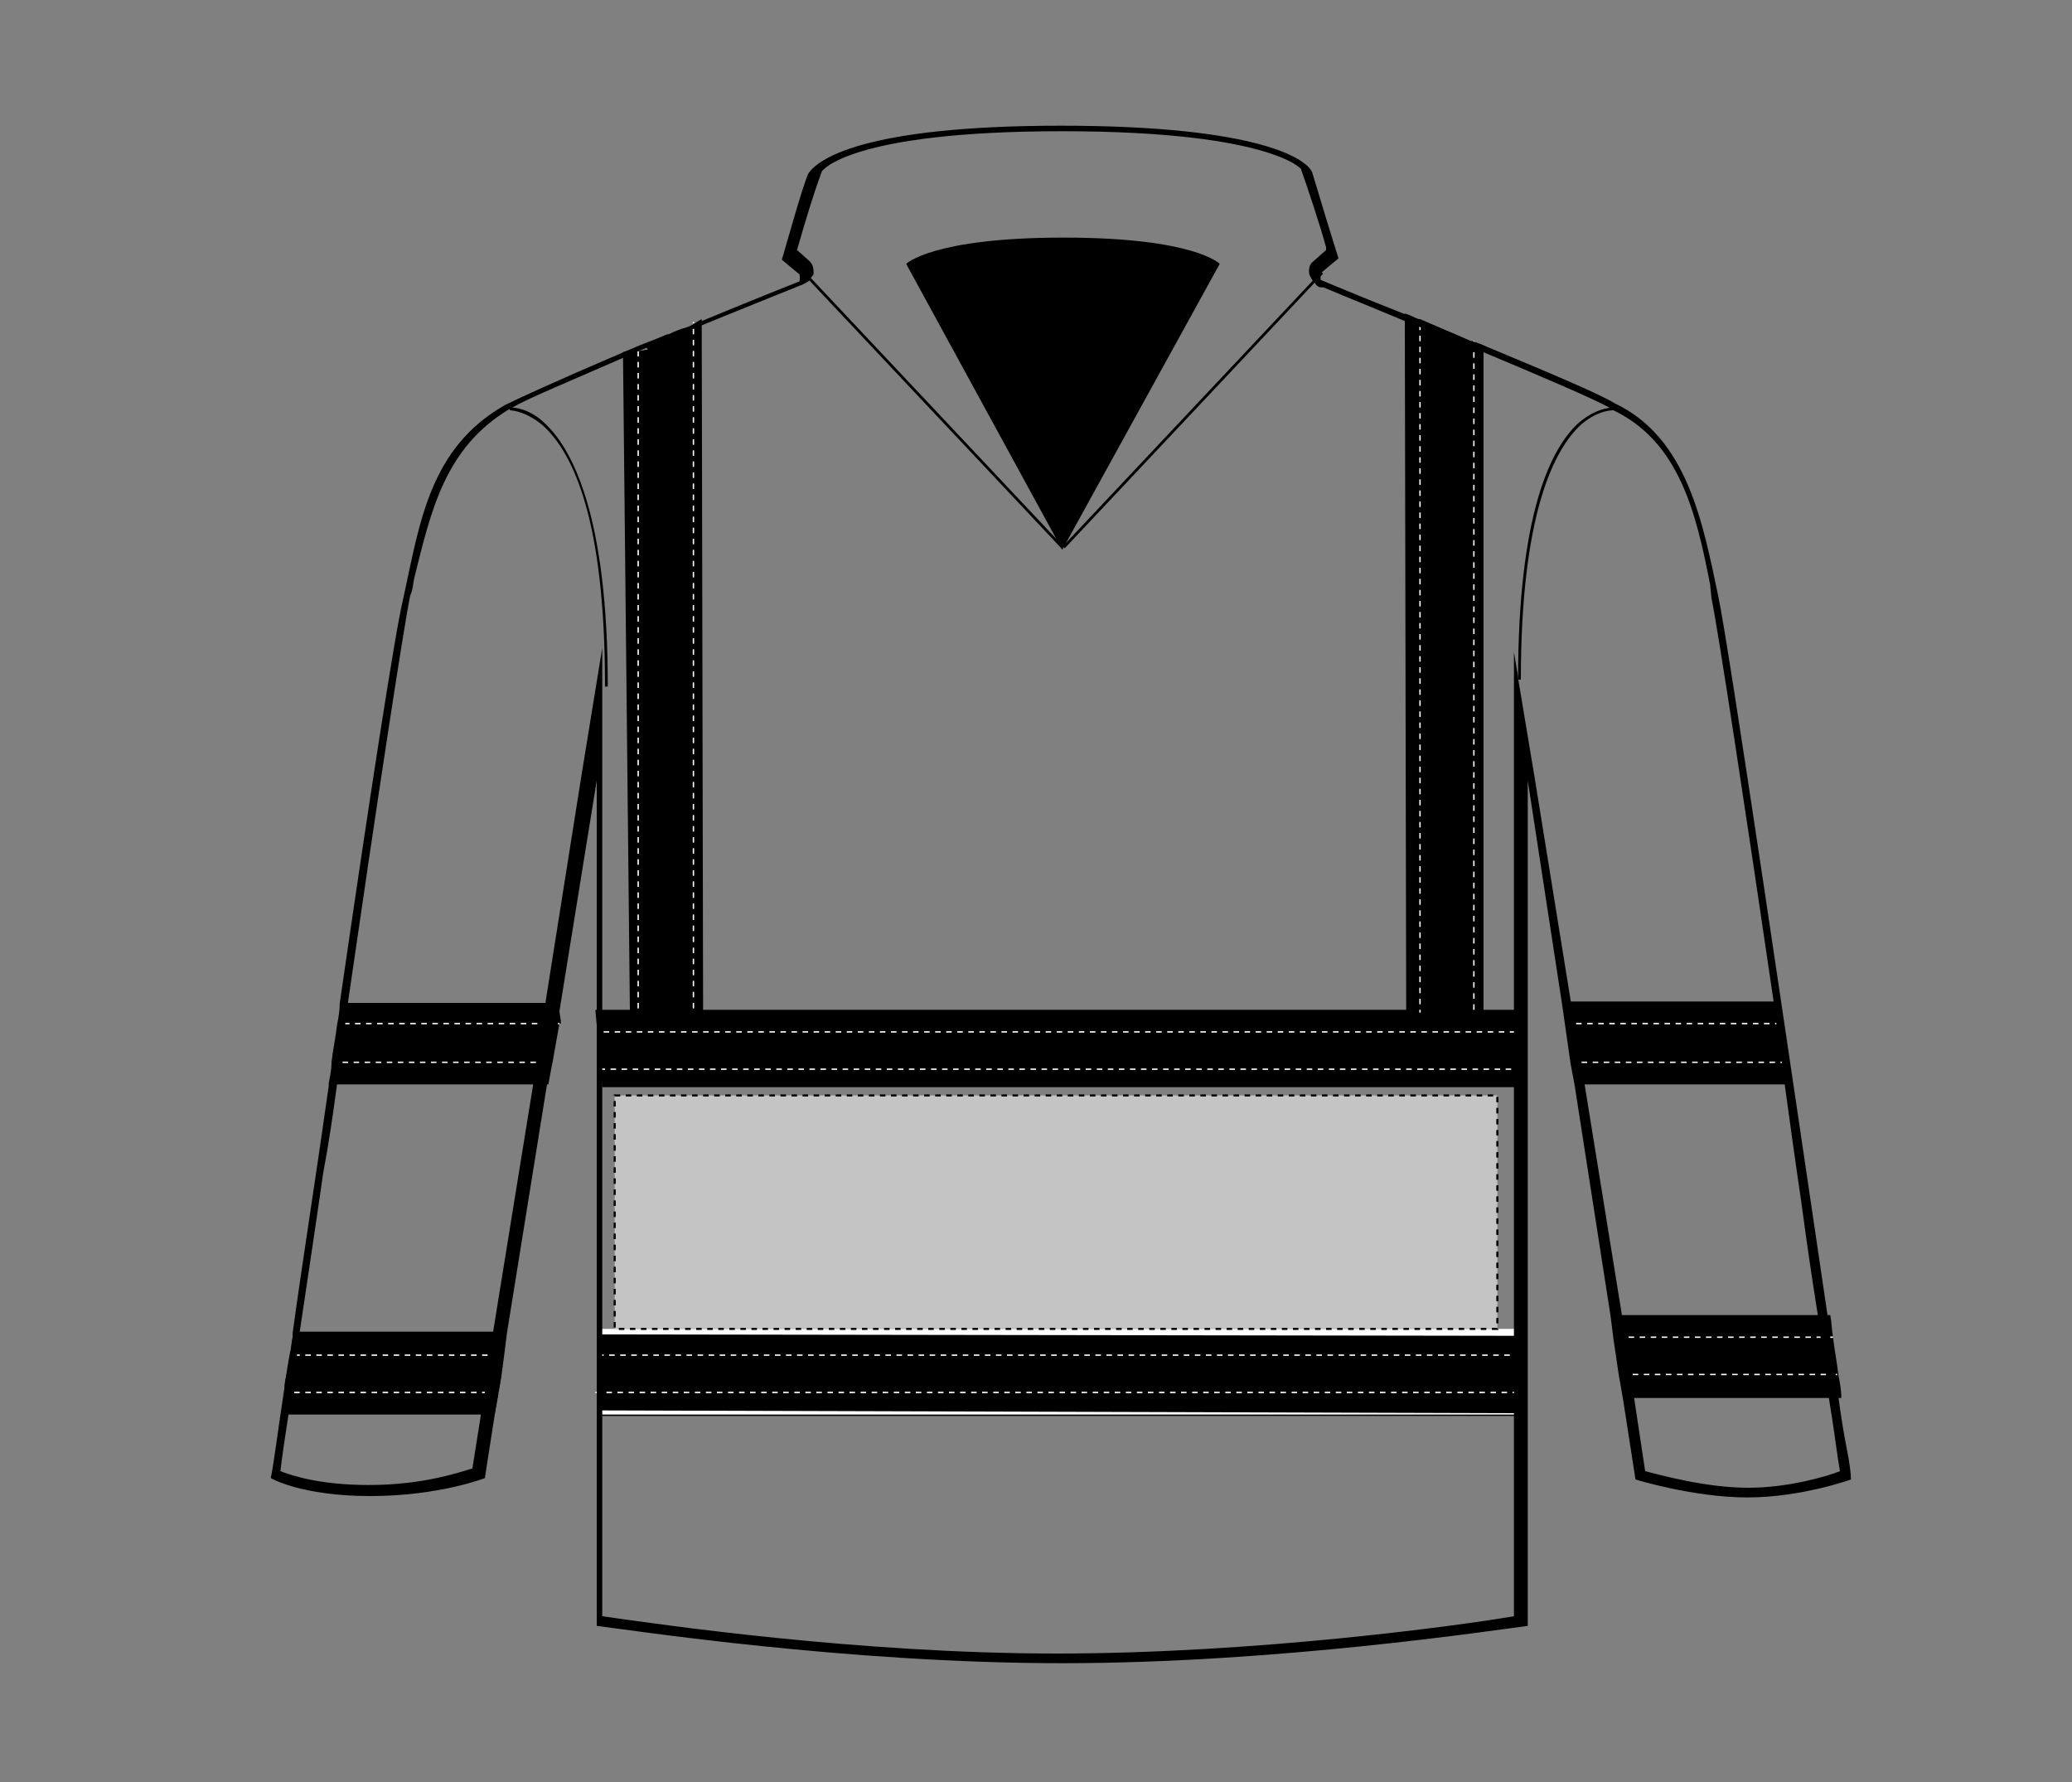 <?xml version="1.0" encoding="utf-8"?>
<!-- Generator: Adobe Illustrator 25.4.1, SVG Export Plug-In . SVG Version: 6.00 Build 0)  -->
<svg version="1.1" id="Layer_1" xmlns="http://www.w3.org/2000/svg" xmlns:xlink="http://www.w3.org/1999/xlink" x="0px" y="0px"
	 viewBox="0 0 150 129" style="enable-background:new 0 0 150 129;" xml:space="preserve">
<rect x="0" y="0" width="150" height="129" fill="#808080" stroke="none"/>
<style type="text/css">
	.st0{fill:none;stroke:#FFFFFF;stroke-width:0.25;}
	.st1{fill:none;stroke:#FFFFFF;stroke-width:0.1;stroke-dasharray:0.4;}
	.st2{fill:#FFFFFF;}
	.st3{fill:#C4C4C4;stroke:#000000;stroke-width:0.15;stroke-dasharray:0.4;}
</style>
<g>
	<g>
		<path class="st0" d="M74.7,40.2"/>
	</g>
	<g>
		<path class="st0" d="M77.1,40.1"/>
	</g>
	<g>
		<rect x="43.2" y="96.5" width="66.7" height="6"/>
		<g>
			<polyline class="st1" points="110.1,98.1 109.3,98.1 107.6,98.1 106.7,98.1 83.4,98.1 82.5,98.1 55.4,98.1 46.5,98.1 45.6,98.1 
				43.1,98.1 			"/>
			<polyline class="st1" points="43.1,100.8 45.2,100.8 46.1,100.8 52.5,100.8 53.3,100.8 80.7,100.8 81.5,100.8 105.8,100.8 
				106.7,100.8 106.7,100.8 107.5,100.8 109.2,100.8 110.1,100.8 			"/>
		</g>
		<path class="st2" d="M110,96.2v6.2H43.2v-6.2H110z M43.4,102.1l66.3,0.2v-5.6l-66.3-0.1V102.1z"/>
	</g>
	<g>
		<path d="M43.6,78.7h66.5v-5.6h-2.7V25c-0.3-0.1-0.5-0.2-0.8-0.3c0,0,0,0-0.1,0c-1.3-0.5-2.5-1.1-3.7-1.6c0,0,0,0-0.1,0
			c-0.3-0.1-0.6-0.3-1-0.4v0.5l0.1,49.9H50.9l-0.1-50c-0.4,0.2-1.2,0.8-1.6,1h0.5h-0.5l0,0c-0.9,0.4-1.6,0.5-2.5,0.9l0.2,0.3
			l-0.6,0.1c-0.5,0.2-0.8-0.1-1.2,0.1l0.5,47.6h-2.5L43.6,78.7z"/>
		<g>
			<polyline class="st1" points="109.7,74.7 108.9,74.7 107.2,74.7 106.3,74.7 83.3,74.7 82.4,74.7 55.6,74.7 46.8,74.7 45.9,74.7 
				43.4,74.7 			"/>
			<polyline class="st1" points="43.4,77.4 45.5,77.4 46.4,77.4 52.7,77.4 53.5,77.4 80.6,77.4 81.4,77.4 105.5,77.4 106.3,77.4 
				106.3,77.4 107.2,77.4 108.9,77.4 109.7,77.4 			"/>
		</g>
		<g>
			<polyline class="st1" points="106.7,24.7 106.7,25.2 106.7,25.4 106.7,26 106.7,32.7 106.7,52.8 106.7,53.5 106.7,70.8 
				106.7,71.4 106.7,72.7 106.7,73.3 			"/>
			<polyline class="st1" points="102.8,23.5 102.8,25.1 102.8,25.8 102.8,30.5 102.8,31.1 102.8,51.4 102.8,52.1 102.8,70.1 
				102.8,70.8 102.8,70.8 102.8,71.4 102.8,72.7 102.8,73.3 			"/>
		</g>
		<g>
			<polyline class="st1" points="50.2,73 50.2,72.4 50.2,71.1 50.2,70.5 50.2,53.2 50.2,52.6 50.2,32.4 50.2,25.8 50.2,25.2 
				50.2,23.3 			"/>
			<polyline class="st1" points="46.2,73 46.2,72.4 46.2,71.1 46.2,70.5 46.2,69.9 46.2,51.8 46.2,51.2 46.2,30.9 46.2,30.2 
				46.2,25.5 46.2,25.5 46.2,25.1 			"/>
		</g>
	</g>
	<g>
		<g>
			<path d="M113.2,72.5v0.2l0.2,1.4l0.4,2.8l0.3,1.6h15.4c-0.1-0.6-0.1-1.1-0.2-1.6c-0.1-0.9-0.3-1.9-0.4-2.8l-0.2-1.6H113.2z"/>
			<g>
				<polyline class="st1" points="128.9,74.1 128.7,74.1 128.5,74.1 128.3,74.1 128.1,74.1 123.1,74.1 122.9,74.1 116.5,74.1 
					114,74.1 113.7,74.1 113.5,74.1 113.4,74.1 				"/>
				<polyline class="st1" points="129.3,76.9 129.1,76.9 129,76.9 128.9,76.9 128.8,76.9 128.7,76.9 128.5,76.9 123.1,76.9 
					122.9,76.9 116.5,76.9 116.3,76.9 114.5,76.9 114.2,76.9 113.9,76.9 113.8,76.9 				"/>
			</g>
		</g>
		<g>
			<path d="M116.7,95.2h0.8h14.3h0.7c0.1,0.5,0.1,1,0.2,1.6c0.1,0.9,0.3,1.9,0.4,2.8c0.1,0.5,0.2,1,0.2,1.6h-0.7h-14.3h-0.8
				L116.7,95.2z"/>
			<g>
				<polyline class="st1" points="132.7,96.8 132.5,96.8 132.1,96.8 131.9,96.8 126.4,96.8 126.2,96.8 119.8,96.8 117.7,96.8 
					117.5,96.8 116.9,96.8 				"/>
				<polyline class="st1" points="117.4,99.5 117.9,99.5 118.1,99.5 119.6,99.5 119.8,99.5 126.2,99.5 126.4,99.5 132.1,99.5 
					132.3,99.5 132.3,99.5 132.5,99.5 132.9,99.5 133.1,99.5 				"/>
			</g>
		</g>
	</g>
	<g>
		<g>
			<path d="M23.8,78.5h15.9l0.2-1.1l0,0l0.1-0.5l0.5-2.8h0.1V74l0,0v-0.1l-0.2-1.3H24.9c-0.1,0.5-0.2,1.1-0.2,1.6
				c-0.2,0.9-0.3,1.9-0.4,2.8L23.8,78.5z"/>
			<g>
				<polyline class="st1" points="40.5,74.1 40.4,74.1 40.4,74.1 40.2,74.1 39.8,74.1 39.6,74.1 39.3,74.1 34.3,74.1 34,74.1 
					27.2,74.1 25,74.1 24.9,74.1 24.5,74.1 				"/>
				<polyline class="st1" points="24,76.9 24.2,76.9 24.4,76.9 24.5,76.9 24.6,76.9 24.7,76.9 27,76.9 27.2,76.9 34,76.9 34.3,76.9 
					38.9,76.9 39.9,76.9 				"/>
			</g>
		</g>
		<g>
			<path d="M20.6,100.4l0.2,1.6l0.1,0.4h14.9l0.3-1.7l0.2-1.2c-0.1-0.5-0.2-1-0.2-1.5c-0.1-0.6-0.1-1.1-0.2-1.6H21.2
				c0,0.1,0,0.2,0,0.3l0,0c-0.1,0.4-0.1,0.8-0.2,1.2C20.8,98.9,20.7,99.7,20.6,100.4z"/>
			<g>
				<polyline class="st1" points="36.1,98.1 35.9,98.1 35.5,98.1 35.5,98.1 35.3,98.1 29.8,98.1 29.6,98.1 23.2,98.1 21.4,98.1 
					21.1,98.1 20.9,98.1 				"/>
				<line class="st1" x1="36.5" y1="100.8" x2="36.5" y2="100.8"/>
				<polyline class="st1" points="36.1,100.8 35.9,100.8 35.7,100.8 35.5,100.8 35.1,100.8 29.8,100.8 29.6,100.8 23.2,100.8 
					23,100.8 21.5,100.8 21.3,100.8 21,100.8 20.8,100.8 				"/>
			</g>
		</g>
	</g>
	<g>
		<g>
			<path d="M20.6,100.4c0-0.4,0.1-0.7,0.2-1.1c0.1-0.4,0.1-0.8,0.2-1.2c0.1-0.4,0.1-0.8,0.2-1.2v-0.3c0-0.1,0-0.1,0-0.2
				c0.7-5.1,1.7-11.4,2.6-17.8v-0.1v-0.1c0.1-0.5,0.2-1,0.2-1.4v-0.1c0.1-0.9,0.3-1.8,0.4-2.7c0.1-0.5,0.2-1.1,0.2-1.6
				c2-13.8,4-26.9,4.6-29.3c1.2-5.5,1.9-10.9,7.4-14c1-0.5,4.1-1.9,7.6-3.4c0.5-0.2,0.9-0.4,1.4-0.6l0,0c0.9-0.4,1.8-0.7,2.7-1.1
				h0.1c0.4-0.2,0.9-0.4,1.3-0.5c4.3-1.8,8.1-3.3,8.1-3.3c0.1,0,0.1-0.1,0.1-0.3c0-0.1,0-0.3-0.1-0.3l-1.2-1c0.3-1,1.5-5.3,1.9-6.2
				c0.6-1,3.8-3.5,18.3-3.5c14.6,0,17.9,2.5,18.2,3.4c0.3,1,1.6,5.3,1.9,6.2l-1.2,1c-0.1,0.1-0.1,0.1-0.1,0.2V20c0,0,0,0.1,0,0.2
				l0,0c0,0.1,0.1,0.1,0.1,0.1s2.6,1.1,5.9,2.4c0.3,0.1,0.6,0.3,1,0.4c0,0,0,0,0.1,0c1.2,0.5,2.5,1,3.8,1.6c0,0,0,0,0.1,0
				c0.3,0.1,0.5,0.2,0.8,0.3c4.3,1.8,8.4,3.5,9.5,4.2c5.3,2.5,6.4,8.8,7.5,14c0.8,3.8,5.3,34.4,7.9,52v0.1c0.1,0.5,0.2,1,0.2,1.5
				l0,0v0.1c0.1,1,0.3,1.8,0.4,2.6v0.1c0.1,0.5,0.2,1.1,0.2,1.6c0.2,1.5,0.4,2.7,0.6,3.7c0.2,1,0.3,1.8,0.3,2.2c0,0-3.6,1.3-7.5,1.3
				c-3.9,0-8.1-1.3-8.1-1.3l-0.9-5.8l-0.3-1.7l-0.4-2.7l-0.2-1.6L114,78.6l-0.3-1.6l-0.4-2.8l-0.2-1.4l-2.5-16.3v61.2
				c-2.4,0.3-18.1,2.7-33.7,2.7s-31.2-2.4-33.7-2.7V56.5l-2.7,16.7l0,0l-0.1,0.6v0.3l-0.5,2.8l-0.1,0.5l-0.2,1.1l-2.9,18l-0.2,1.6
				l-0.2,1.5l-0.2,1.2l-0.3,1.7l-0.7,4.5c0,0-3.3,1.3-8.3,1.3c-5,0-7.2-1.3-7.2-1.3C19.8,106.1,20.1,103.7,20.6,100.4z M34.2,106.3
				l0.6-3.8v-0.1l0.3-1.6l0.4-2.7l0.2-1.6v-0.1l2.9-17.9l0.3-1.6l0.4-2.8V74l0.2-1.4v-0.1l2.6-16.4l1.5-9.2V117
				c4.2,0.6,18.6,2.7,32.9,2.7s29-2,33.1-2.7V47.2l0.3,1.8l0,0v0.1l1.2,7.2l2.6,16.1L114,74l0.4,2.8l0.3,1.6l2.7,16.7l0.2,1.7
				l0.4,2.7l0.3,1.7l0.8,5.3c1.2,0.3,4.4,1.2,7.5,1.2c2.8,0,5.6-0.8,6.6-1.2c-0.2-1.1-0.4-2.9-0.8-5.3c-0.1-0.5-0.2-1.1-0.2-1.7
				c-0.1-0.8-0.2-1.8-0.4-2.7c-0.1-0.5-0.2-1-0.2-1.6c-0.4-2.5-0.8-5.2-1.2-8.2c-0.4-2.7-0.8-5.6-1.2-8.5c-0.1-0.5-0.2-1.1-0.2-1.6
				c-0.1-0.9-0.3-1.9-0.4-2.8c-0.1-0.5-0.2-1.1-0.2-1.6c-2-13.6-4-26.8-4.5-29.2l-0.1-1c-1-5.1-2.2-10.3-7-12.6
				c-0.1,0-0.2-0.1-0.3-0.2c-1.3-0.7-4.8-2.2-9.1-4c-1.8-0.7-3.8-1.5-5.8-2.3c-1.9-0.8-3.9-1.6-5.8-2.4h-0.2c-0.1,0-0.3-0.1-0.4-0.3
				l0,0l-0.1-0.1l0,0c-0.1-0.1-0.2-0.3-0.3-0.5c-0.1-0.4,0-0.8,0.3-1l0.9-0.8v-0.2c-0.4-1.5-1.5-4.8-1.8-5.6
				c0.3,0.2-1.6-2.8-17.3-2.8c-15.5,0-17.4,2.9-17.4,2.9c-0.1,0.3-0.6,1.5-1.8,5.7l0.9,0.8c0.3,0.3,0.3,0.6,0.3,0.9
				c0,0.1-0.1,0.2-0.2,0.3l0,0c0,0.1-0.1,0.1-0.1,0.2l0,0c-0.1,0.1-0.3,0.2-0.5,0.3c0,0-4,1.6-8.4,3.4c-1.8,0.7-3.7,1.5-5.5,2.3
				c-3.2,1.4-6.1,2.6-7.1,3.2c-0.1,0-0.1,0.1-0.2,0.1c-4.7,2.8-5.7,7.4-6.9,12.2c-0.1,0.4-0.1,0.9-0.3,1.3
				c-0.5,2.4-2.5,15.6-4.5,29.4v0.1c-0.1,0.5-0.2,1-0.2,1.5c-0.1,0.9-0.3,1.9-0.4,2.8c-0.1,0.5-0.2,1.1-0.2,1.6
				c-0.3,2.2-0.6,4.3-1,6.4c-0.6,4.2-1.2,8.1-1.7,11.5v0.1c-0.1,0.5-0.2,1.1-0.2,1.6c0,0.1,0,0.2-0.1,0.3c-0.1,0.8-0.2,1.6-0.3,2.4
				c-0.1,0.4-0.1,0.9-0.2,1.3c0,0.1,0,0.1,0,0.2l0,0c-0.3,1.9-0.5,3.3-0.6,4.2c0.8,0.3,2.8,1,6.4,1
				C30.6,107.5,33.2,106.6,34.2,106.3z"/>
		</g>
		<g>
			<path d="M76.9,39.8l11.4-20.7c0,0-1.8-1.9-11.3-1.9s-11.4,1.9-11.4,1.9L76.9,39.8z"/>
		</g>
		<g>
			<rect x="72.8" y="29.6" transform="matrix(0.685 -0.728 0.728 0.685 5.521 72.271)" width="27.3" height="0.2"/>
		</g>
		<g>
			<rect x="67.7" y="16.5" transform="matrix(0.728 -0.685 0.685 0.728 -2.072 54.584)" width="0.2" height="26.8"/>
		</g>
		<g>
			<path d="M43.8,49.7H44c0-12.2-2.5-17.1-4.5-19c-1.3-1.3-2.6-1.2-2.6-1.2v0.2c0,0,1.1,0,2.4,1.1C41.5,32.8,43.8,37.6,43.8,49.7z"
				/>
		</g>
		<g>
			<path d="M109.9,49.2h0.2c0-12,2.4-16.7,4.4-18.5c1.3-1.1,2.4-1,2.4-1v-0.2c0,0-1.2-0.1-2.6,1.1C112.3,32.4,109.9,37.1,109.9,49.2
				z"/>
		</g>
	</g>
</g>
<rect id="hood-left-breast-garmentscreenbounds" x="44.5" y="79.3" class="st3" width="63.9" height="16.9"/>
</svg>

